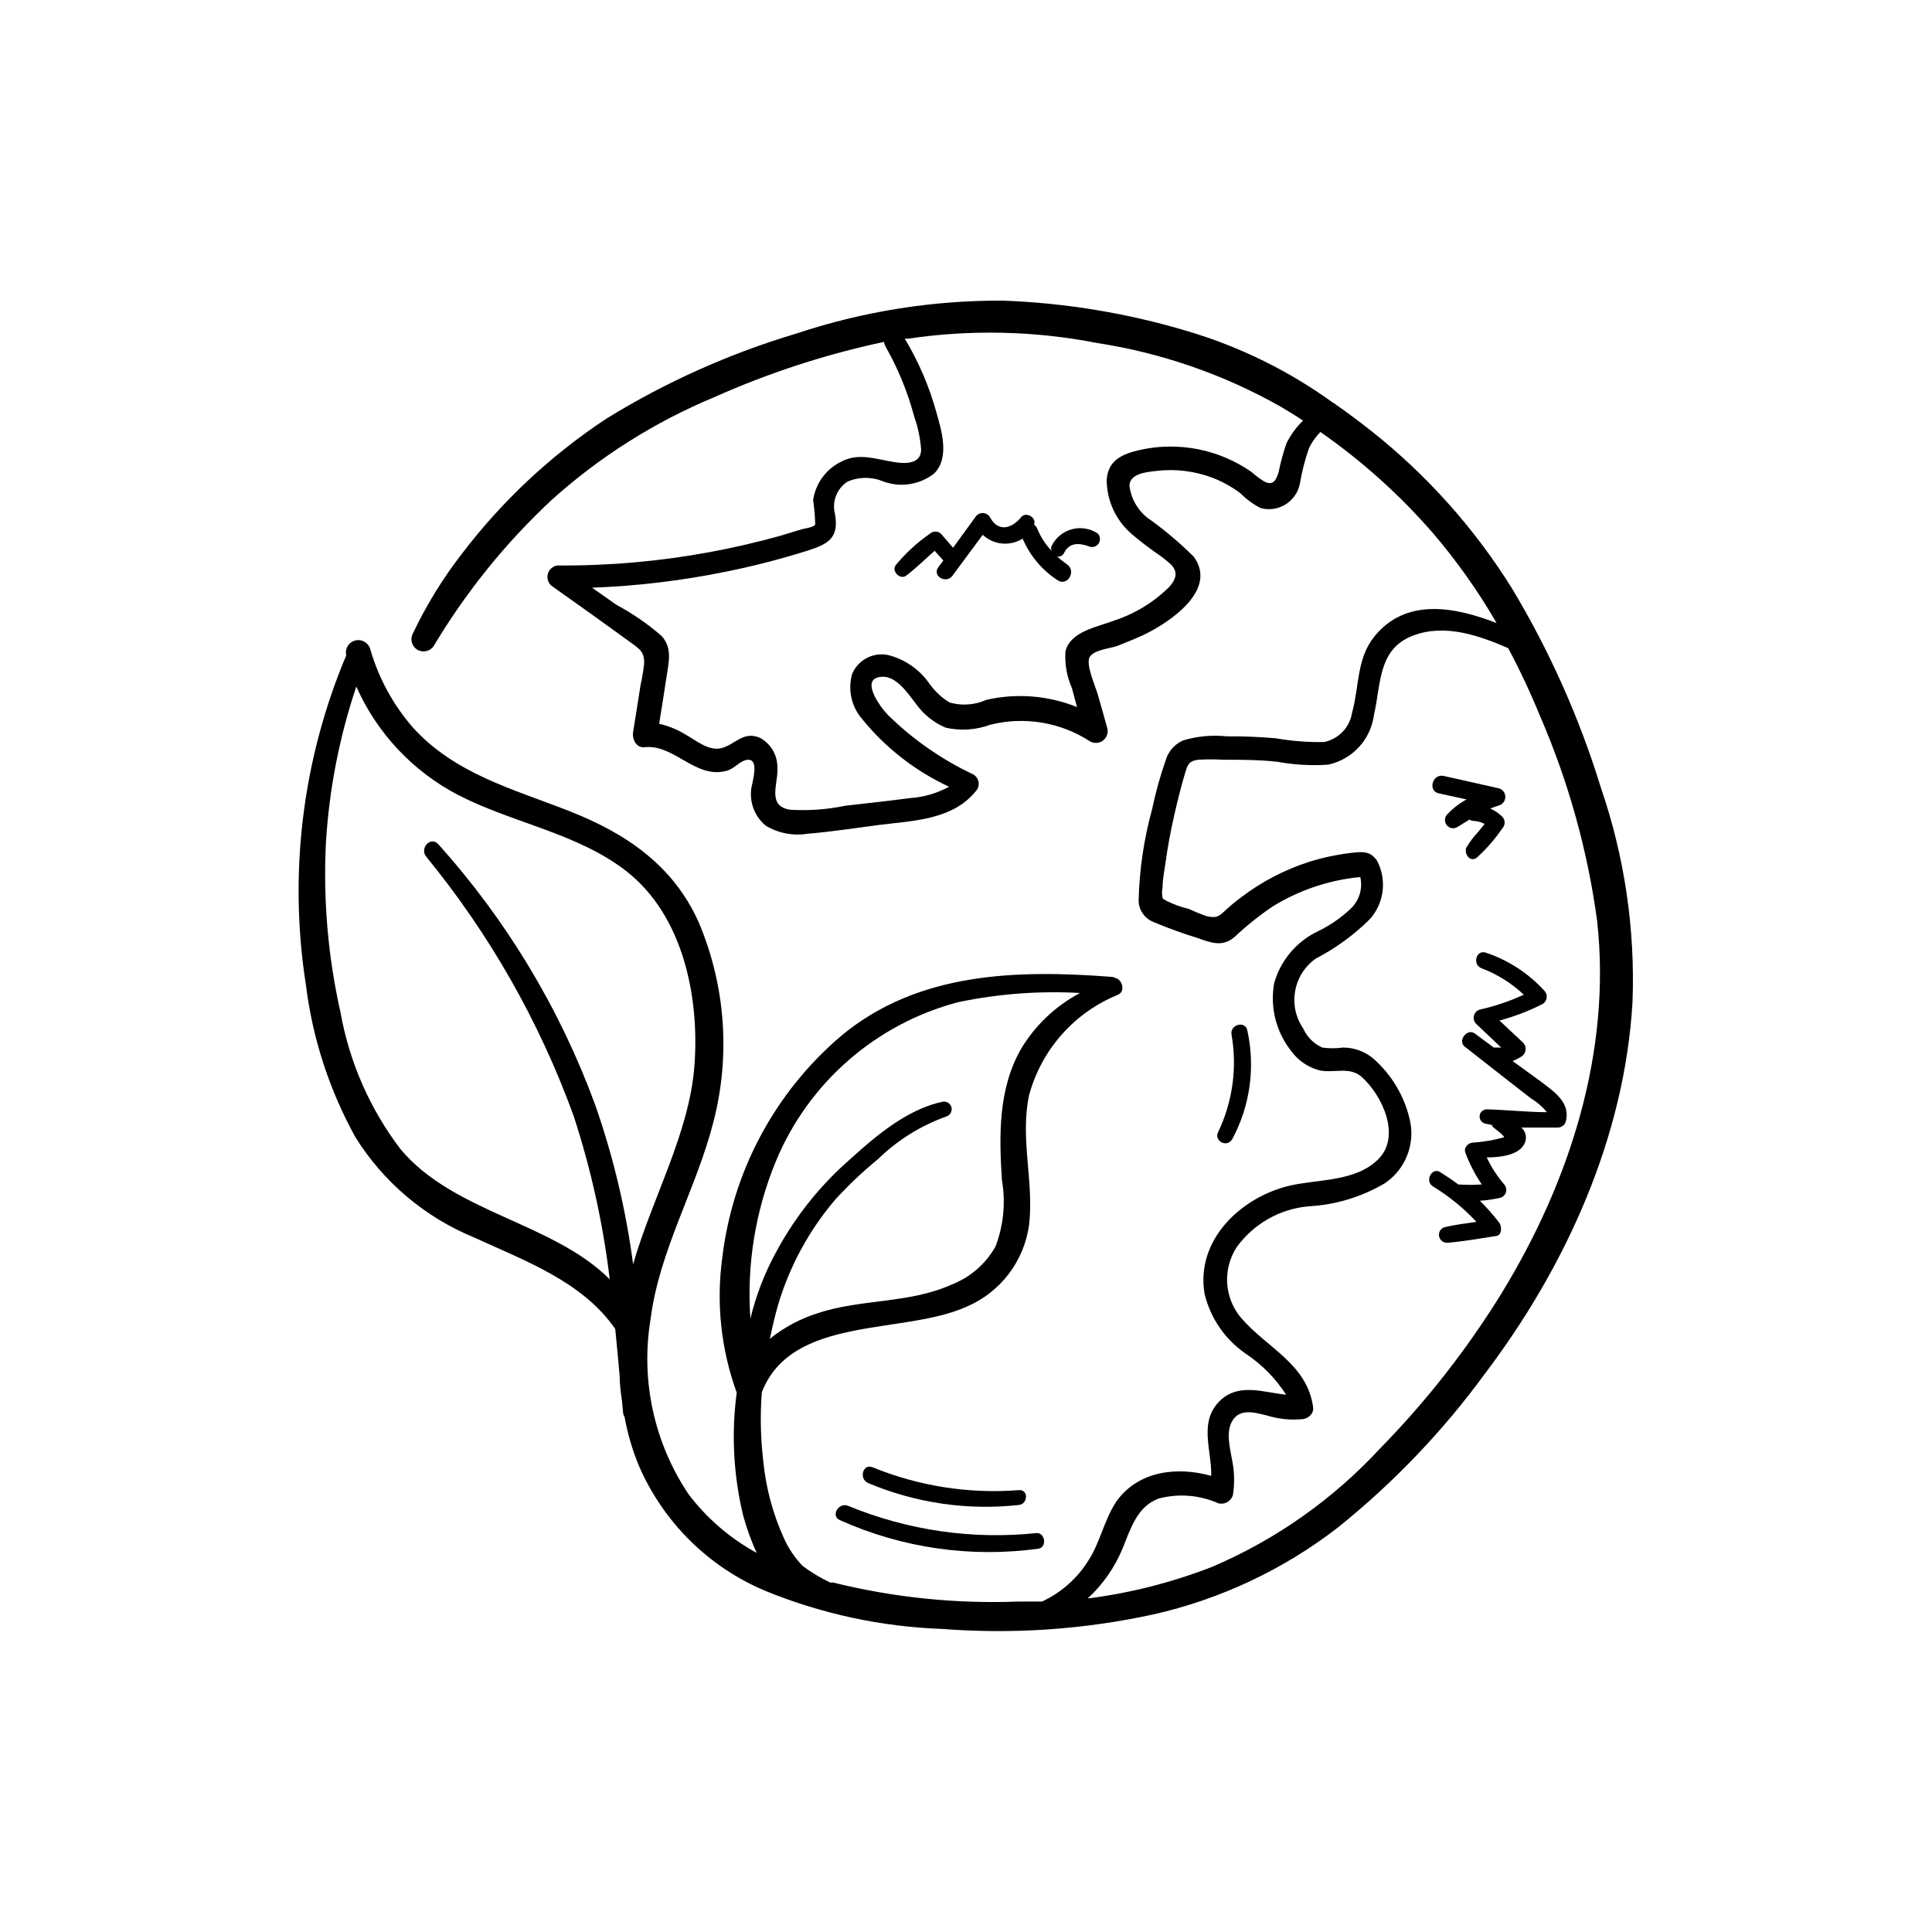 <?xml version="1.0" encoding="UTF-8"?>
<!-- Uploaded to: SVG Repo, www.svgrepo.com, Generator: SVG Repo Mixer Tools -->
<svg fill="#000000" width="800px" height="800px" version="1.1" viewBox="144 144 512 512" xmlns="http://www.w3.org/2000/svg">
 <g>
  <path d="m523.79 458.44c4.238 2.582 8.102 5.738 11.484 9.371-2.82 0.402-5.691 0.754-8.465 1.41h0.004c-0.98 0.309-1.594 1.277-1.457 2.297 0.137 1.02 0.984 1.793 2.012 1.832 4.332-0.301 8.613-1.109 12.848-1.762 1.863 0 1.914-2.57 1.008-3.68h-0.004c-1.547-2.008-3.231-3.91-5.035-5.691 1.832-0.121 3.652-0.391 5.441-0.805 0.723-0.215 1.289-0.789 1.484-1.52 0.195-0.73-0.004-1.512-0.527-2.059-1.844-2.148-3.387-4.539-4.586-7.106 3.629 0 8.113-0.605 9.723-3.176v0.004c1.074-1.484 0.832-3.539-0.555-4.734h9.672 0.004c0.977-0.027 1.832-0.676 2.113-1.613 1.309-5.039-3.125-7.91-6.602-10.578l-7.504-5.445c0.828-0.32 1.621-0.727 2.367-1.207 0.598-0.379 0.996-1.004 1.082-1.707 0.09-0.703-0.141-1.406-0.629-1.922l-6.297-5.894c3.953-1.062 7.785-2.531 11.438-4.383 0.594-0.355 0.992-0.965 1.078-1.652 0.09-0.688-0.141-1.379-0.625-1.875-4.215-4.617-9.539-8.086-15.469-10.074-2.621-0.906-3.68 3.176-1.16 4.133l0.004-0.004c4.148 1.578 7.949 3.961 11.184 7.004-3.715 1.715-7.598 3.031-11.586 3.93-0.797 0.207-1.422 0.824-1.629 1.621-0.211 0.793 0.027 1.637 0.621 2.207l6.602 6.246h-1.965l-5.039-3.727c-1.965-1.461-4.637 1.914-2.672 3.477l12.09 9.473 5.441 4.231c1.625 0.977 3.074 2.219 4.281 3.68-5.039 0-10.531-0.605-15.871-0.754l0.004-0.004c-0.988-0.035-1.84 0.684-1.973 1.66-0.129 0.98 0.504 1.898 1.469 2.121l1.863 0.402v0.301c0.301 0.402 3.223 2.418 3.125 2.922-2.664 0.754-5.402 1.227-8.164 1.41-1.258 0-2.621 1.258-2.066 2.719v0.004c1.109 2.949 2.562 5.758 4.336 8.363-2.082 0.152-4.168 0.152-6.25 0-1.512-1.16-3.125-2.215-4.734-3.223-2.117-1.512-4.332 2.316-1.914 3.777z"/>
  <path d="m525.3 354.25 7.356 1.613v-0.004c-1.875 1.02-3.574 2.328-5.039 3.879-0.816 0.762-0.922 2.019-0.246 2.906 0.68 0.887 1.918 1.113 2.867 0.523l3.176-1.965h-0.004c0.344 0.227 0.746 0.348 1.16 0.352 1.004 0.051 1.984 0.328 2.871 0.805l-1.762 2.168c-1.168 1.246-2.199 2.613-3.074 4.078-0.707 1.562 0.957 4.031 2.719 2.719v0.004c2.57-2.324 4.852-4.945 6.805-7.809 0.824-0.859 0.824-2.215 0-3.074-0.922-0.906-1.996-1.641-3.176-2.168 0.754-0.301 1.512-0.605 2.367-0.855 0.961-0.324 1.605-1.227 1.605-2.242 0-1.012-0.645-1.914-1.605-2.242l-14.812-3.324c-2.922-0.555-4.18 3.981-1.207 4.637z"/>
  <path d="m422.67 288.71c-0.145 0.406-0.145 0.852 0 1.258-1.613-1.695-2.894-3.676-3.781-5.844-0.168-0.445-0.469-0.832-0.855-1.105 0.754-1.863-2.168-3.527-3.426-1.965-2.367 2.973-6.098 4.133-8.262 0-0.41-0.68-1.148-1.094-1.941-1.094s-1.527 0.414-1.938 1.094l-5.894 8.109-3.176-3.68v0.004c-0.84-0.82-2.18-0.82-3.023 0-3.375 2.336-6.41 5.137-9.016 8.312-1.16 1.613 1.211 3.93 2.769 2.769 2.672-2.016 5.039-4.383 7.559-6.602l2.316 2.57-1.359 1.812c-1.664 2.316 2.117 4.484 3.777 2.215l8.012-10.832v0.004c2.891 2.695 7.231 3.109 10.578 1.008 1.926 4.519 5.152 8.359 9.27 11.035 2.672 1.715 5.039-2.469 2.469-4.231v-0.004c-0.914-0.633-1.789-1.32-2.617-2.066 0.77 0.164 1.547-0.234 1.863-0.957 1.512-2.973 4.231-2.621 6.902-1.613v0.004c0.914 0.219 1.863-0.195 2.328-1.012 0.465-0.812 0.34-1.84-0.312-2.516-2.023-1.352-4.531-1.762-6.879-1.125-2.348 0.641-4.305 2.262-5.363 4.449z"/>
  <path d="m366.6 546.86c16.477 7.398 34.703 10.016 52.598 7.559 2.316-0.352 1.812-4.332-0.555-4.133-16.949 1.77-34.074-0.707-49.828-7.203-2.57-1.109-4.785 2.668-2.215 3.777z"/>
  <path d="m414.05 542.83c2.418-0.301 2.519-4.133 0-3.93-13.227 1.035-26.512-1.035-38.793-6.047-2.621-1.109-3.727 3.125-1.16 4.18v0.004c12.609 5.301 26.359 7.297 39.953 5.793z"/>
  <path d="m470.53 445.95c4.754-8.832 6.184-19.074 4.031-28.867-0.555-2.719-4.734-1.562-4.18 1.16h-0.004c1.512 8.684 0.297 17.625-3.473 25.59-1.414 2.371 2.113 4.484 3.625 2.117z"/>
  <path d="m225.07 405.04c1.758 14.148 6.207 27.828 13.102 40.305 7.445 11.949 18.461 21.254 31.488 26.602 13.352 6.144 28.668 11.637 37.383 24.234 0.402 4.082 0.805 8.211 1.16 12.344 0 2.367 0.352 4.684 0.656 7.004l0.25 2.621-0.004-0.004c-0.004 0.469 0.141 0.926 0.406 1.312 0.797 4.473 2.082 8.852 3.828 13.047 6.481 14.941 18.484 26.801 33.504 33.102 14.887 6.086 30.73 9.5 46.805 10.074 18.727 1.453 37.566 0.164 55.922-3.828 17.832-4.012 34.566-11.887 49.02-23.074 14.715-11.816 27.809-25.52 38.945-40.758 21.461-28.363 37.031-62.676 39.094-98.445 0.738-19.281-2.098-38.531-8.363-56.777-5.695-18.547-13.629-36.328-23.629-52.953-9.957-15.941-22.586-30.055-37.332-41.715-3.023-2.367-6.098-4.684-9.27-6.902-0.203-0.195-0.441-0.352-0.703-0.453-11.641-8.43-24.621-14.836-38.391-18.941-16.008-4.824-32.566-7.566-49.273-8.164-18.559-0.086-37.004 2.859-54.613 8.719-17.707 5.285-34.648 12.871-50.379 22.57-14.758 9.75-27.758 21.93-38.441 36.02-5.023 6.508-9.328 13.535-12.848 20.961-0.777 1.516-0.238 3.379 1.227 4.246 1.469 0.867 3.359 0.441 4.316-0.973 8.535-14.305 19.051-27.332 31.234-38.691 12.754-11.492 27.371-20.727 43.227-27.309 14.41-6.43 29.457-11.328 44.891-14.609 0.047 0.406 0.168 0.797 0.352 1.16 3.348 5.875 5.922 12.156 7.656 18.691 1 2.809 1.609 5.742 1.816 8.715 0 3.879-4.383 3.777-7.203 3.273-5.039-0.805-9.473-2.57-14.156 0h-0.004c-3.914 1.977-6.621 5.738-7.254 10.078 0.316 2.152 0.504 4.324 0.555 6.5-0.453 0.754-2.769 1.008-3.629 1.258l-5.644 1.715c-6.195 1.715-12.445 3.176-18.742 4.332h0.004c-13.293 2.453-26.789 3.637-40.305 3.527-1.203 0.164-2.191 1.023-2.531 2.188-0.336 1.164 0.043 2.418 0.969 3.203 7.055 4.973 14.09 10.008 21.109 15.113 2.266 1.664 3.527 2.418 3.426 5.492-0.215 1.945-0.535 3.879-0.957 5.793l-1.965 12.395c-0.301 1.762 0.805 4.231 3.023 3.981 8.012-0.855 13.551 8.664 21.965 6.195 1.812-0.555 3.375-2.519 5.039-2.82 3.223-0.605 1.914 4.281 1.613 6.098v-0.004c-1.199 4.144 0.188 8.605 3.527 11.336 3.34 2.004 7.289 2.754 11.133 2.117 6.297-0.504 12.594-1.512 18.844-2.316 9.219-1.16 19.902-1.309 26.047-9.422 0.398-0.668 0.508-1.465 0.309-2.215s-0.691-1.387-1.367-1.766c-8.375-3.945-16.023-9.277-22.621-15.77-1.812-1.812-7.609-9.574-1.812-10.078 4.031-0.453 7.152 4.484 9.27 7.152v0.004c1.977 2.773 4.68 4.953 7.809 6.297 3.934 0.91 8.051 0.645 11.84-0.754 9.043-2.277 18.625-0.691 26.449 4.383 1.098 0.637 2.469 0.551 3.477-0.223 1.008-0.773 1.445-2.082 1.105-3.305-0.805-2.973-1.664-5.945-2.519-8.918-0.555-2.066-3.426-8.262-2.016-10.078 1.41-1.812 5.492-2.117 7.106-2.719 1.613-0.605 4.684-1.863 7.004-2.922 6.852-3.273 19.852-11.891 13.352-20.758-3.863-3.84-8.043-7.344-12.496-10.477-2.504-2.082-4.125-5.035-4.535-8.266 0-3.273 4.434-3.68 7.055-3.981 5.117-0.621 10.305 0.02 15.113 1.867 2.574 1.012 4.996 2.367 7.207 4.027 1.566 1.578 3.367 2.906 5.34 3.93 2.234 0.621 4.629 0.285 6.606-0.93 1.977-1.215 3.363-3.191 3.824-5.469 0.543-3.254 1.367-6.457 2.469-9.57 0.77-1.535 1.773-2.945 2.973-4.184 11.055 7.688 21.109 16.727 29.926 26.906 6.305 7.379 11.918 15.324 16.777 23.727-11.035-4.281-24.031-6.801-32.395 3.578-4.734 5.844-3.981 13.199-5.894 20.152h-0.004c-0.598 3.91-3.574 7.031-7.453 7.809-4.305 0.07-8.605-0.27-12.848-1.008-4.281-0.352-8.613-0.555-12.898-0.504-3.879-0.406-7.797-0.047-11.539 1.059-2.285 0.984-4.004 2.945-4.684 5.34-1.469 4.219-2.664 8.527-3.578 12.898-2.164 7.871-3.367 15.973-3.574 24.133 0.008 2.469 1.469 4.699 3.727 5.691 3.902 1.648 7.891 3.094 11.941 4.336 3.629 1.309 6.602 2.418 9.773-0.301v-0.004c3.137-2.949 6.508-5.644 10.074-8.059 7.043-4.352 14.988-7.023 23.227-7.809 0.711 3.086-0.289 6.316-2.621 8.461-2.508 2.363-5.363 4.336-8.461 5.844-5.734 2.68-10.02 7.719-11.738 13.805-1.152 6.41 0.516 13.004 4.582 18.09 1.828 2.488 4.465 4.269 7.457 5.035 3.777 0.805 7.91-1.109 11.133 1.715 5.594 5.039 10.48 15.77 4.434 21.816-6.043 6.043-15.816 5.238-23.629 7.051-12.898 3.125-24.836 14.41-22.418 28.668 1.555 6.434 5.43 12.066 10.883 15.82 4.285 2.848 7.941 6.555 10.73 10.883-5.945-0.605-12.344-3.125-17.281 1.359-6.098 5.594-2.418 13.25-2.57 20.152-8.969-2.519-19.348-1.41-25.191 6.852-3.273 5.039-4.231 10.73-7.356 15.566h0.004c-2.953 4.746-7.227 8.527-12.293 10.883h-6.199c-16.547 0.645-33.098-1.051-49.172-5.039h-0.754c-2.582-1.203-5.027-2.672-7.305-4.383-2.113-2.18-3.82-4.723-5.039-7.508-2.887-6.375-4.707-13.184-5.391-20.152-0.738-6.102-0.875-12.258-0.402-18.387 7.961-20.453 37.383-15.113 54.16-22.621 9.035-3.797 15.383-12.098 16.676-21.816 1.309-11.438-2.469-22.824 0-34.309 3.269-12.062 11.992-21.906 23.578-26.602 2.016-0.906 1.109-4.031-0.707-4.434-0.324-0.184-0.688-0.285-1.059-0.301-25.191-1.914-51.289-1.258-71.59 15.617-17.566 14.93-28.832 35.953-31.539 58.844-1.645 12.043-0.328 24.301 3.828 35.723-1.441 10.809-0.875 21.789 1.664 32.395 0.926 3.453 2.141 6.824 3.625 10.074-7.039-3.836-13.188-9.125-18.035-15.516-9.168-13.648-12.773-30.285-10.074-46.504 2.367-18.34 12.09-34.359 16.625-52.094 4.586-17.609 3.223-36.242-3.879-53-6.75-15.113-19.297-23.578-34.309-29.473s-30.23-9.824-41.414-22.117c-5.215-5.988-9.062-13.035-11.285-20.656-0.418-1.766-2.188-2.859-3.957-2.441-1.766 0.414-2.859 2.188-2.441 3.953-11.617 27.559-15.316 57.812-10.684 87.359zm259.87-143.59c-0.859 2.469-1.551 4.996-2.066 7.559-0.656 2.215-1.461 3.828-3.879 2.57-1.207-0.766-2.356-1.625-3.426-2.57-8.562-5.926-19.203-8.027-29.371-5.793-4.734 1.059-8.613 2.719-8.918 8.062v-0.004c0.055 5.516 2.5 10.734 6.699 14.309 2.098 1.789 4.285 3.473 6.551 5.039 1.289 0.871 2.519 1.832 3.676 2.871 2.066 2.016 1.512 3.93-0.301 5.996-4.074 4.062-9.043 7.117-14.512 8.918-4.332 1.715-11.789 2.82-13.047 8.262-0.211 3.316 0.375 6.633 1.715 9.672l1.359 5.039c-7.629-3.074-16.016-3.742-24.031-1.914-3.059 1.379-6.504 1.629-9.727 0.707-2.125-1.289-3.961-3.004-5.391-5.039-2.621-3.769-6.523-6.457-10.98-7.559-3.957-0.789-7.918 1.316-9.473 5.039-1.18 4.152-0.195 8.617 2.621 11.891 6.219 7.676 14.109 13.828 23.074 17.984-3.215 1.754-6.773 2.785-10.43 3.023-5.691 0.754-11.387 1.359-17.078 2.016-4.801 1.004-9.715 1.359-14.613 1.059-6.348-1.008-3.023-7.004-3.375-11.438-0.055-3.172-1.805-6.074-4.582-7.606-4.332-1.914-6.551 1.664-10.078 2.672-3.527 1.008-7.004-2.117-9.723-3.578v-0.004c-2.148-1.312-4.496-2.266-6.953-2.82 0.656-4.031 1.309-8.113 1.914-12.191 0.605-4.082 1.664-7.758-1.211-11.035h0.004c-3.688-3.215-7.727-6.004-12.043-8.312l-6.449-4.535v0.004c11.988-0.441 23.918-1.875 35.672-4.285 7.246-1.465 14.41-3.316 21.461-5.539 5.543-1.762 8.363-3.426 7.254-9.672v-0.004c-0.871-3.289 0.469-6.766 3.324-8.613 3.059-1.312 6.519-1.312 9.574 0 4.543 1.633 9.605 0.816 13.402-2.168 4.18-4.231 1.914-11.438 0.504-16.426v0.004c-1.895-6.777-4.691-13.266-8.312-19.297h0.906c16.637-2.465 33.57-2.07 50.078 1.156 17.074 2.629 33.527 8.332 48.566 16.828 2.016 1.211 4.031 2.418 5.996 3.727v0.004c-1.789 1.734-3.273 3.762-4.383 5.992zm-43.43 292.87c2.066-5.039 3.777-11.082 9.574-13.199 5.246-1.379 10.805-0.934 15.77 1.258 1.664 0.453 3.391-0.508 3.879-2.168 0.48-3.059 0.414-6.18-0.203-9.219-0.555-3.324-1.863-7.809 0.301-10.832 2.168-3.023 6.098-1.715 9.02-1.008 2.934 0.895 6.012 1.223 9.07 0.957 1.461 0 3.324-1.309 3.074-3.125-1.512-11.488-12.191-15.719-19.043-23.68l-0.004 0.004c-2.203-2.582-3.512-5.809-3.731-9.195-0.215-3.387 0.668-6.754 2.523-9.598 4.488-6.211 11.457-10.164 19.094-10.832 7.109-0.387 14.02-2.477 20.152-6.098 2.562-1.727 4.566-4.156 5.773-7s1.566-5.977 1.027-9.02c-1.34-6.707-4.887-12.773-10.074-17.23-2.219-1.766-4.973-2.727-7.812-2.719-1.82 0.25-3.668 0.25-5.488 0-2.238-1.012-4.031-2.801-5.039-5.039-4.156-6.047-2.672-14.312 3.324-18.539 5.269-2.734 10.094-6.25 14.309-10.43 3.828-4.258 4.594-10.457 1.914-15.52-1.863-2.769-4.18-2.367-7.203-2.016-3.656 0.449-7.266 1.227-10.781 2.32-6.582 2.125-12.754 5.359-18.238 9.57-1.348 1.008-2.644 2.086-3.879 3.227-1.812 1.664-2.316 2.215-5.039 1.613v-0.004c-1.594-0.555-3.16-1.191-4.688-1.914-2.109-0.492-4.156-1.238-6.094-2.215-1.109-0.805-0.504 0-0.906-0.754v-0.004c-0.199-0.879-0.199-1.789 0-2.668 0-2.066 0.402-4.082 0.707-6.098 0.605-4.434 1.41-8.867 2.418-13.25 1.008-4.383 1.812-7.559 2.922-11.285 0.656-2.117 1.059-2.973 3.426-3.273h-0.004c2.199-0.125 4.402-0.125 6.602 0 4.785 0 9.621 0 14.41 0.555 4.418 0.805 8.918 1.059 13.398 0.754 3.144-0.672 5.996-2.305 8.172-4.668 2.176-2.363 3.562-5.344 3.973-8.531 1.914-8.211 1.008-17.48 10.379-21.008 8.414-3.223 17.531 0 25.191 3.324h-0.004c3.125 5.863 5.953 11.883 8.465 18.035 7.5 17.309 12.586 35.566 15.113 54.262 3.828 34.66-7.254 69.074-25.191 98.445h0.004c-9.188 14.934-20.02 28.789-32.297 41.312-12.449 13.477-27.609 24.176-44.484 31.387-10.629 4.148-21.73 6.973-33.051 8.414 4.031-3.699 7.195-8.242 9.27-13.301zm-91.895-102.58c8.648-20.84 26.539-36.441 48.367-42.168 10.594-2.211 21.434-3.023 32.242-2.418-6.484 3.426-11.906 8.566-15.668 14.863-6.047 10.68-5.793 22.871-5.039 34.711 1.031 5.926 0.441 12.02-1.711 17.633-2.598 4.606-6.711 8.168-11.641 10.078-11.184 5.039-23.93 3.777-35.266 7.508-4.691 1.449-9.07 3.773-12.898 6.852 0.656-3.023 1.359-6.098 2.215-9.07h0.004c3.055-10.219 8.199-19.688 15.113-27.809 3.516-3.844 7.305-7.434 11.336-10.73 5.172-5.047 11.379-8.914 18.188-11.336 1-0.352 1.562-1.414 1.281-2.434-0.277-1.023-1.301-1.656-2.34-1.449-10.48 2.215-19.445 10.629-27.156 17.633v0.004c-6.836 6.477-12.586 14.012-17.027 22.316-3.012 5.523-5.281 11.418-6.75 17.535-1.008-14.242 1.301-28.523 6.75-41.719zm-119.25-84.285c0.84-14.133 3.551-28.094 8.059-41.516 5.473 12.352 14.977 22.477 26.953 28.719 14.41 7.457 31.539 10.078 44.535 20.152 15.113 11.738 19.445 33.301 18.137 51.387-1.309 18.086-11.234 35.266-16.273 52.852h0.004c-1.895-14.418-5.269-28.598-10.074-42.32-9.34-25.418-23.426-48.824-41.516-68.973-2.016-2.266-5.039 0.957-3.273 3.223v0.004c16.816 20.531 30.035 43.77 39.094 68.719 4.606 14.094 7.812 28.605 9.574 43.328-15.113-15.113-41.363-17.633-55.418-34.461h-0.004c-8.109-10.641-13.566-23.055-15.918-36.223-3.316-14.723-4.621-29.82-3.879-44.891z"/>
 </g>
</svg>